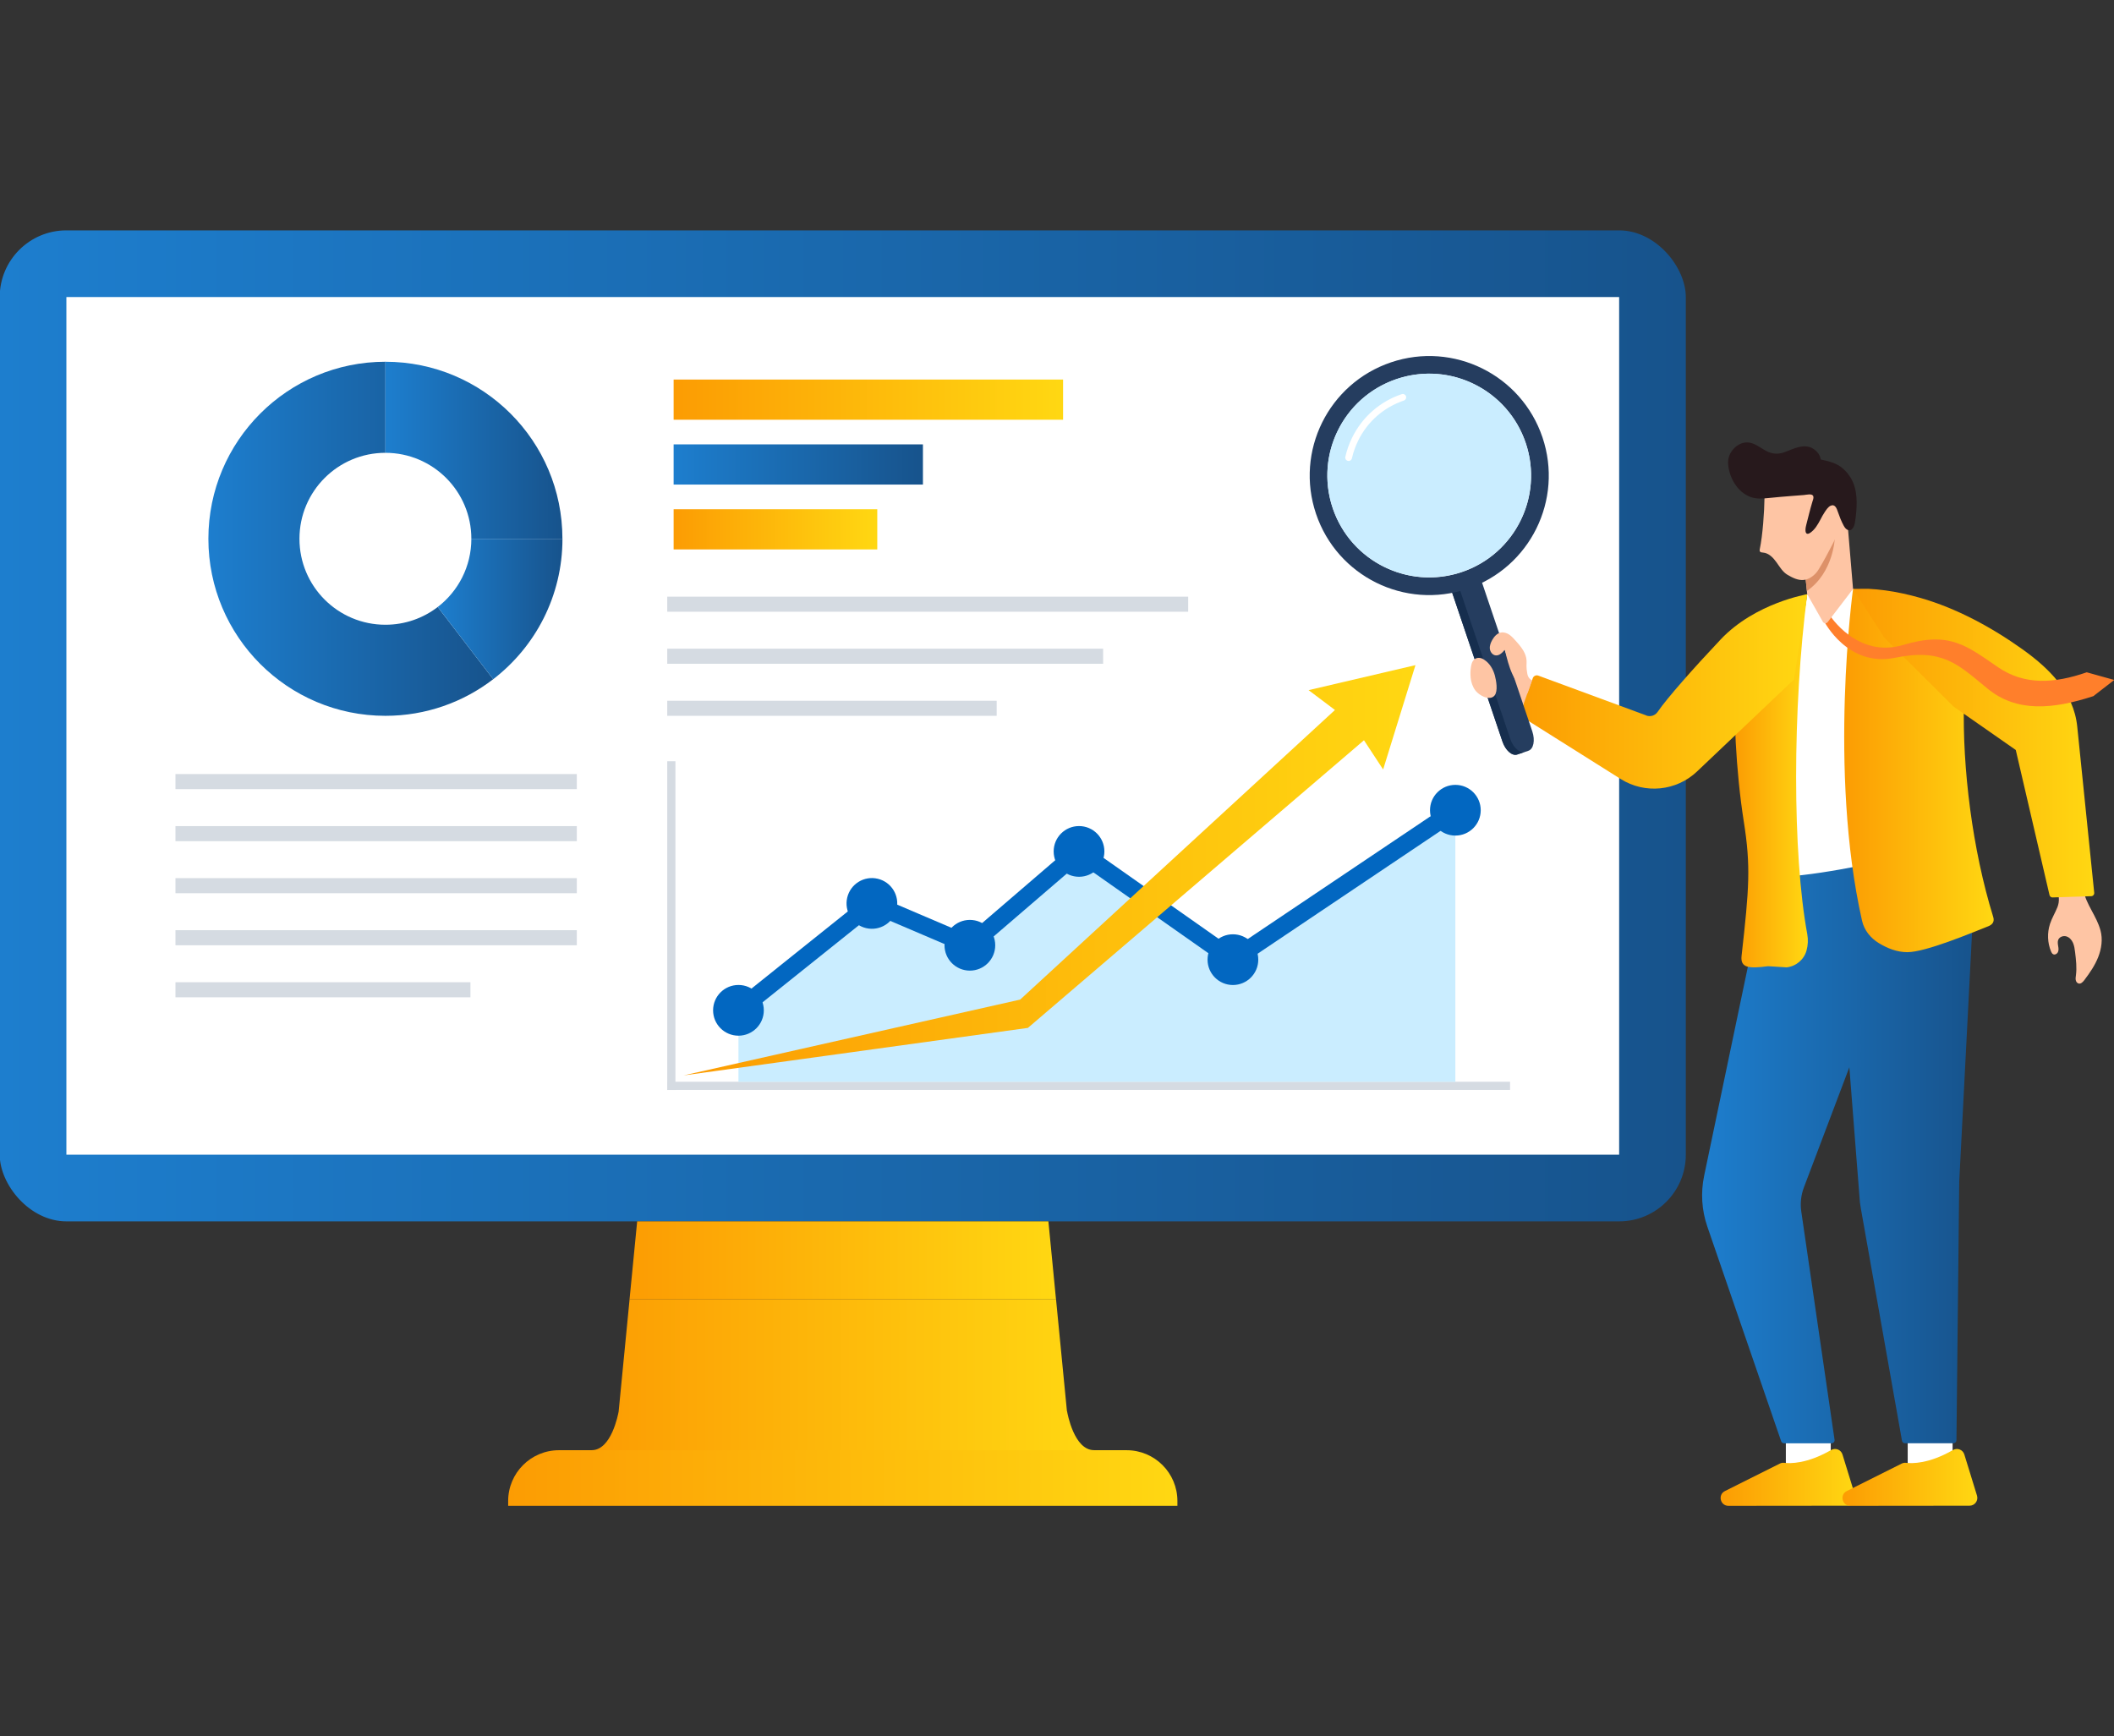 <?xml version="1.0" encoding="UTF-8"?>
<svg id="Layer_1" data-name="Layer 1" xmlns="http://www.w3.org/2000/svg" xmlns:xlink="http://www.w3.org/1999/xlink" viewBox="0 0 526 432">
  <rect x="0" y="0" width="526" height="432" fill="#333333" stroke="none"/>
  <defs>
    <style>
      .cls-1 {
        fill: url(#linear-gradient-15);
      }

      .cls-2 {
        fill: url(#linear-gradient-13);
      }

      .cls-3 {
        fill: #d5dbe2;
      }

      .cls-4 {
        fill: url(#linear-gradient-2);
      }

      .cls-5 {
        fill: url(#linear-gradient-10);
      }

      .cls-6 {
        fill: url(#linear-gradient-12);
      }

      .cls-7 {
        fill: #253d5f;
      }

      .cls-8 {
        fill: #162e4e;
      }

      .cls-9 {
        fill: #fff;
      }

      .cls-10 {
        fill: #dd9169;
      }

      .cls-11 {
        fill: url(#linear-gradient-4);
      }

      .cls-12 {
        fill: url(#linear-gradient-3);
      }

      .cls-13 {
        fill: #caedff;
      }

      .cls-14 {
        fill: url(#linear-gradient-5);
      }

      .cls-15 {
        fill: url(#linear-gradient-8);
      }

      .cls-16 {
        fill: #fec5a4;
      }

      .cls-17 {
        fill: url(#linear-gradient-14);
      }

      .cls-18 {
        fill: #27191c;
      }

      .cls-19 {
        fill: url(#linear-gradient-17);
      }

      .cls-20 {
        fill: url(#linear-gradient-7);
      }

      .cls-21 {
        fill: url(#linear-gradient-9);
      }

      .cls-22 {
        fill: url(#linear-gradient-11);
      }

      .cls-23 {
        fill: url(#linear-gradient-6);
      }

      .cls-24 {
        fill: #0267c1;
      }

      .cls-25 {
        fill: #ff7f2b;
      }

      .cls-26 {
        fill: #fec5a4;
      }

      .cls-27 {
        fill: url(#linear-gradient-16);
      }

      .cls-28 {
        fill: url(#linear-gradient);
      }

      .cls-29 {
        fill: url(#linear-gradient-18);
      }
    </style>
    <linearGradient id="linear-gradient" x1="-.07" y1="180.61" x2="419.46" y2="180.61" gradientUnits="userSpaceOnUse">
      <stop offset="0" stop-color="#1d7ece"/>
      <stop offset="1" stop-color="#17538c"/>
    </linearGradient>
    <linearGradient id="linear-gradient-2" x1="156.64" y1="313.6" x2="262.75" y2="313.6" gradientUnits="userSpaceOnUse">
      <stop offset="0" stop-color="#fc9c03"/>
      <stop offset=".99" stop-color="#ffd712"/>
    </linearGradient>
    <linearGradient id="linear-gradient-3" x1="126.44" y1="367.76" x2="292.96" y2="367.76" xlink:href="#linear-gradient-2"/>
    <linearGradient id="linear-gradient-4" x1="147.2" y1="342.07" x2="272.2" y2="342.07" xlink:href="#linear-gradient-2"/>
    <linearGradient id="linear-gradient-5" x1="51.85" y1="134.06" x2="122.72" y2="134.06" xlink:href="#linear-gradient"/>
    <linearGradient id="linear-gradient-6" x1="95.89" y1="112.04" x2="139.95" y2="112.04" xlink:href="#linear-gradient"/>
    <linearGradient id="linear-gradient-7" x1="108.92" y1="151.53" x2="139.95" y2="151.53" xlink:href="#linear-gradient"/>
    <linearGradient id="linear-gradient-8" x1="167.61" y1="99.44" x2="264.51" y2="99.44" xlink:href="#linear-gradient-2"/>
    <linearGradient id="linear-gradient-9" x1="167.61" y1="115.57" x2="229.64" y2="115.57" xlink:href="#linear-gradient"/>
    <linearGradient id="linear-gradient-10" x1="167.61" y1="131.7" x2="218.27" y2="131.7" xlink:href="#linear-gradient-2"/>
    <linearGradient id="linear-gradient-11" x1="170.11" y1="216.54" x2="352.19" y2="216.54" xlink:href="#linear-gradient-2"/>
    <linearGradient id="linear-gradient-12" x1="428.14" y1="367.6" x2="461.69" y2="367.6" xlink:href="#linear-gradient-2"/>
    <linearGradient id="linear-gradient-13" x1="458.46" y1="367.6" x2="492.01" y2="367.6" xlink:href="#linear-gradient-2"/>
    <linearGradient id="linear-gradient-14" x1="423.51" y1="285.45" x2="491.18" y2="285.45" xlink:href="#linear-gradient"/>
    <linearGradient id="linear-gradient-15" x1="431.63" y1="194.27" x2="449.83" y2="194.27" xlink:href="#linear-gradient-2"/>
    <linearGradient id="linear-gradient-16" x1="458.87" y1="191.73" x2="496.06" y2="191.73" xlink:href="#linear-gradient-2"/>
    <linearGradient id="linear-gradient-17" x1="378.3" y1="172.03" x2="449.67" y2="172.03" xlink:href="#linear-gradient-2"/>
    <linearGradient id="linear-gradient-18" x1="461.07" y1="184.91" x2="521.09" y2="184.91" xlink:href="#linear-gradient-2"/>
  </defs>
  <g>
    <g>
      <rect class="cls-28" x="-.07" y="57.32" width="419.53" height="246.58" rx="16.59" ry="16.59"/>
      <rect class="cls-9" x="16.52" y="73.91" width="386.35" height="213.4"/>
      <polygon class="cls-4" points="262.75 323.31 156.64 323.31 158.54 303.9 260.86 303.9 262.75 323.31"/>
      <path class="cls-12" d="M139.08,360.84h141.24c6.98,0,12.64,5.66,12.64,12.64v1.2H126.44v-1.2c0-6.98,5.66-12.64,12.64-12.64Z"/>
      <path class="cls-11" d="M265.47,351.13s0-.03,0-.03l-2.71-27.8h-106.11l-2.71,27.8h0s0,.03,0,.03v.03c-.15.82-1.82,9.67-6.72,9.67h125c-4.98,0-6.62-9.13-6.72-9.7Z"/>
    </g>
    <g>
      <g>
        <path class="cls-14" d="M122.72,169c-7.43,5.71-16.73,9.11-26.82,9.11-24.33,0-44.05-19.72-44.05-44.05s19.72-44.05,44.05-44.05v22.66c-11.81,0-21.39,9.57-21.39,21.39s9.57,21.39,21.39,21.39c4.9,0,9.42-1.65,13.02-4.42l13.8,17.97Z"/>
        <path class="cls-23" d="M139.95,134.06h-22.67c0-11.81-9.57-21.39-21.39-21.39v-22.66c24.33,0,44.05,19.72,44.05,44.05Z"/>
        <path class="cls-20" d="M139.95,134.06c0,14.23-6.75,26.89-17.23,34.94l-13.8-17.97c5.08-3.91,8.36-10.05,8.36-16.97h22.67Z"/>
      </g>
      <g>
        <rect class="cls-3" x="166.02" y="148.46" width="129.62" height="3.75"/>
        <rect class="cls-3" x="166.02" y="161.41" width="108.46" height="3.75"/>
        <rect class="cls-3" x="166.02" y="174.36" width="81.97" height="3.75"/>
      </g>
      <g>
        <rect class="cls-3" x="43.66" y="192.6" width="99.86" height="3.75"/>
        <rect class="cls-3" x="43.66" y="205.55" width="99.86" height="3.75"/>
        <rect class="cls-3" x="43.66" y="218.5" width="99.86" height="3.75"/>
        <rect class="cls-3" x="43.66" y="231.45" width="99.86" height="3.75"/>
        <rect class="cls-3" x="43.66" y="244.4" width="73.39" height="3.75"/>
      </g>
      <g>
        <rect class="cls-15" x="167.61" y="94.44" width="96.9" height="10"/>
        <rect class="cls-21" x="167.61" y="110.57" width="62.03" height="10"/>
        <rect class="cls-5" x="167.61" y="126.71" width="50.67" height="10"/>
      </g>
      <g>
        <rect class="cls-3" x="166.02" y="189.41" width="2.04" height="81.8"/>
        <rect class="cls-3" x="269.89" y="165.37" width="2.04" height="209.63" transform="translate(541.1 -.73) rotate(90)"/>
      </g>
      <polygon class="cls-13" points="183.74 251.39 216.95 224.8 241.32 235.2 268.48 211.85 306.77 238.78 362.12 201.6 362.12 269.17 183.74 269.17 183.74 251.39"/>
      <polygon class="cls-24" points="185.11 253.1 182.36 249.67 216.6 222.26 240.92 232.64 268.34 209.07 306.8 236.11 360.89 199.78 363.35 203.43 306.74 241.45 268.61 214.64 241.71 237.76 217.3 227.34 185.11 253.1"/>
      <g>
        <circle class="cls-24" cx="183.74" cy="251.39" r="6.31"/>
        <circle class="cls-24" cx="216.95" cy="224.8" r="6.31" transform="translate(-51.68 384.3) rotate(-76.72)"/>
        <circle class="cls-24" cx="241.32" cy="235.2" r="6.31"/>
        <circle class="cls-24" cx="268.48" cy="211.85" r="6.31"/>
        <circle class="cls-24" cx="306.77" cy="238.78" r="6.31"/>
        <circle class="cls-24" cx="362.12" cy="201.6" r="6.31"/>
      </g>
      <polygon class="cls-22" points="170.11 267.58 255.76 255.76 339.38 184.19 344.15 191.46 352.19 165.5 325.6 171.72 332.16 176.66 253.83 248.72 170.11 267.58"/>
    </g>
  </g>
  <g>
    <g>
      <g>
        <rect class="cls-9" x="444.35" y="357.24" width="11.17" height="8.31"/>
        <path class="cls-6" d="M429.22,370.99l13.63-6.82c.34-.17.72-.24,1.1-.19,1.43.18,5.63.29,11.65-3.18,1.09-.63,2.47-.1,2.84,1.1l3.15,10.23c.39,1.25-.55,2.52-1.86,2.52l-29.66.03c-2.05,0-2.71-2.77-.87-3.68Z"/>
      </g>
      <g>
        <rect class="cls-9" x="474.67" y="357.24" width="11.17" height="8.31"/>
        <path class="cls-2" d="M459.54,370.99l13.63-6.82c.34-.17.72-.24,1.1-.19,1.43.18,5.63.29,11.65-3.18,1.09-.63,2.47-.1,2.84,1.1l3.15,10.23c.39,1.25-.55,2.52-1.86,2.52l-29.66.03c-2.05,0-2.71-2.77-.87-3.68Z"/>
      </g>
      <polygon class="cls-9" points="449.67 147.85 447.18 163.88 444.59 220.05 474.75 217.25 478.13 153.18 461.07 146.54 449.67 147.85"/>
      <path class="cls-17" d="M443.9,359.12h11.82c.46,0,.81-.41.75-.87l-8.28-56.8c-.3-2.04-.07-4.12.67-6.04l11.29-29.85,2.51,32.07c.04,1.02.16,2.04.35,3.04l10.24,57.82c.06.36.38.62.74.62h12.05c.41,0,.75-.33.76-.75l.69-64.3,3.68-71.5c.35-6.76-5.84-12-12.45-10.54-14.47,3.2-27.76,6.15-39.18,6.34l-15.52,74.19c-.88,4.21-.61,8.58.79,12.64l18.37,53.41c.11.31.39.51.72.51Z"/>
    </g>
    <path class="cls-1" d="M449.67,147.85s-15.92,5.26-17.7,20.71c-.86,7.49-.02,23.61,1.9,35.75,1.78,11.26,1.37,16.56-.54,33.55-.34,3.02,1.9,3.17,6.59,2.55l4.61.29c2.36-.26,4.34-1.92,4.97-4.21.36-1.3.43-2.69.18-4.06-3.7-19.96-3.69-56.16-.01-84.58Z"/>
    <path class="cls-27" d="M488.66,174.78c-.4,16.31,2.08,36.53,7.29,53.38.36,1.17-.17,1.9-1.25,2.32-4.14,1.64-15.61,6.46-20.14,6.44-2.56-.01-4.91-.94-7.07-2.25-2.07-1.26-3.65-3.21-4.18-5.57-8.45-37.37-2.24-82.56-2.24-82.56l27.58,28.25Z"/>
    <g>
      <path class="cls-16" d="M370.42,173.07c.23.75.39,1.56.29,2.32,0,0,.01-.01.02-.01.16-.09.33-.18.5-.27.57-.3,1.16-.58,1.75-.85,1.07-.49,4.79,1.33,5.89.92.55-.21,2.75.15,2.75.15.55-.19,1.43-1.68,1.43-1.68l1.83-2.83c-.03-.09-.65-.25-.74-.29-2.18-.85-4.3-1.84-6.53-2.55-5.74-1.81-7.33-3.17-7.55-3.41-.25-.27-.5-.57-.82-.74-.33-.17-.76-.2-1.05.03-.28.23-.34.65-.27,1.01.07.36.25.7.35,1.05.1.35.12.76-.09,1.07-.2.28-.54.38-.9.39h0c1.44,1.64,2.53,3.6,3.16,5.69Z"/>
      <path class="cls-19" d="M409.62,178.01l-26.85-9.9c-.62-.24-1.31.15-1.44.8l-3.01,8.41c-.08.44.11.88.48,1.12l24.47,15.4c6.01,3.78,13.83,3.01,18.98-1.88l24.13-22.9,3.29-21.2s-12.94,2.14-21.55,11.26c-6.62,7.01-13.42,14.68-15.67,18.01-.62.92-1.8,1.29-2.84.9Z"/>
      <g>
        <rect class="cls-9" x="362.44" y="145.32" width="7.37" height="8.19" transform="translate(760.81 173.79) rotate(161.33)"/>
        <path class="cls-7" d="M368.53,144.3l12.73,37.68c.75,2.23.32,4.39-.96,4.82l-2.78.94c-1.28.43-2.94-1.02-3.69-3.25l-12.73-37.68,7.43-2.51Z"/>
        <path class="cls-8" d="M361.1,146.8l12.73,37.68c.75,2.23,2.4,3.69,3.69,3.25l1.94-.66c-1.28.43-2.94-1.02-3.69-3.25l-12.73-37.68-1.94.66Z"/>
        <path class="cls-7" d="M327.45,127.85c5.26,15.56,22.13,23.91,37.69,18.65,15.56-5.26,23.91-22.13,18.65-37.69-5.26-15.56-22.13-23.91-37.69-18.65-15.56,5.26-23.91,22.13-18.65,37.69ZM331.61,126.44c-4.48-13.26,2.64-27.64,15.9-32.12,13.26-4.48,27.64,2.64,32.12,15.9,4.48,13.26-2.64,27.64-15.9,32.12-13.26,4.48-27.64-2.64-32.12-15.9Z"/>
        <circle class="cls-13" cx="355.62" cy="118.33" r="25.34" transform="translate(84.44 377.04) rotate(-62.06)"/>
        <path class="cls-9" d="M335.56,114.71c.38,0,.73-.27.82-.66.34-1.53.88-3.03,1.58-4.46,2.33-4.72,6.37-8.24,11.35-9.93.44-.15.68-.63.53-1.06-.15-.44-.63-.68-1.06-.53-5.41,1.83-9.79,5.65-12.32,10.77-.77,1.55-1.34,3.17-1.72,4.84-.1.45.18.9.64,1,.06.01.12.02.18.02Z"/>
      </g>
      <path class="cls-16" d="M365.91,168.57c.12,1.15.48,2.26,1.15,3.18.57.78,1.84,1.68,3.02,1.87h0c.07.01.15.02.22.03.34.03.67-.01.97-.14,0,0,0,0,.01,0,.1-.04.2-.1.29-.17.02,0,.03-.02.05-.03.1-.08.19-.17.27-.27.88-1.14.38-3.74.06-4.95-.42-1.58-1.31-3.07-2.65-3.93-.02-.01-.04-.02-.06-.04-.06-.04-.12-.07-.18-.11-.07-.04-.14-.08-.21-.11-.37-.17-.78-.25-1.17-.2-.61.08-1,.42-1.26.87-.19.33-.31.73-.38,1.13-.02.1-.04.2-.05.3-.13.84-.16,1.71-.07,2.57Z"/>
      <path class="cls-16" d="M374.41,161.68c-.6.72-1.36,1.51-2.29,1.39-.77-.1-1.33-.86-1.42-1.64-.08-.77.22-1.54.61-2.22.49-.85,1.21-1.66,2.17-1.83.7-.12,1.42.12,2.02.51.59.39,1.07.93,1.55,1.46,1.16,1.29,2.36,2.67,2.71,4.37.19.95-.02,1.83.1,2.79.19,1.54.26,2.13,1.34,2.8l-1.14,3.2c-3.61-2.87-4.57-6.35-5.63-10.84Z"/>
    </g>
    <path class="cls-26" d="M510.07,229.9c.48-1.46,1.3-2.79,1.87-4.22.56-1.43.4-2.99-.2-4.41l6.63.2c.74,3.69,3.29,6.41,4.27,10.04.59,2.17.26,4.52-.56,6.61-.82,2.09-2.11,3.97-3.47,5.76-.35.46-.85.98-1.41.84-.39-.09-.65-.48-.72-.87-.07-.39,0-.8.05-1.19.25-1.9.02-3.83-.21-5.73-.1-.79-.2-1.6-.52-2.33-.32-.73-.9-1.39-1.66-1.61-.77-.22-1.71.11-2.01.85-.19.47-.11,1-.03,1.5.09.5.17,1.03-.02,1.5-.19.47-.77.83-1.22.59-.27-.14-.41-.43-.53-.7-.89-2.15-.98-4.63-.25-6.84Z"/>
    <path class="cls-29" d="M468.85,158.67l17.23,17.14,15.48,10.8,8.39,36.09c.08.35.39.6.74.6l9.62-.31c.46,0,.81-.39.77-.84,0,0-4.23-41.39-4.23-41.4-.87-8.51-7.07-14.52-13.66-19.22-7.61-5.43-16.35-10.18-25.33-12.75-2.87-.82-5.8-1.48-8.76-1.88-1.37-.19-2.74-.32-4.12-.39-.44-.02-3.21.02-3.91.02,0,0,7.78,12.13,7.78,12.13Z"/>
    <g>
      <path class="cls-25" d="M455.21,152.98s6.83,10.96,18.37,7.49c11.54-3.47,15.77.22,23.57,5.55,6.62,4.52,14,4.06,22.07,1.26l6.84,1.91-5.2,4.03c-10.13,3.29-19.09,4.09-26.38-1.92-7.29-6-11.18-10.06-22.98-7.63-11.8,2.43-17.63-9.09-17.63-9.09l1.34-1.62Z"/>
      <path class="cls-16" d="M459.58,128.77l1.49,17.77-6.27,8.2c-.27.42-.88.45-1.19.06l-3.95-6.96-.08-.8-.09-.91-.77-7.41-.08-.74,10.93-9.22Z"/>
      <path class="cls-10" d="M456.54,133.73s-.22,8.67-6.96,13.32l-.09-.91-.77-7.41,7.82-5Z"/>
      <path class="cls-16" d="M439.04,123.8c-.05,3.56-.44,9.32-1.17,12.8-.04.2-.08.42.02.6.15.26.52.27.82.3,1.4.12,2.49,1.26,3.31,2.41.82,1.15,1.56,2.43,2.78,3.14,1.22.7,2.62,1.43,4.07,1.25,1.56-.19,3.06-1.49,3.77-2.84,2.13-3.48,4.62-8.51,7.22-14.04l-2.79-8.2-18.04,4.6Z"/>
      <path class="cls-18" d="M459.79,117.87c-.75-.93-1.65-1.74-2.7-2.29-1.17-.61-2.48-.9-3.75-1.18-.04-.01-.15-.03-.28-.05-.09-.36-.26-.89-.3-.95-.15-.32-.35-.62-.59-.89-.07-.08-.14-.16-.22-.23-1.38-1.35-2.91-1.4-4.45-1.02-1.12.27-2.25.78-3.33,1.2-.61.23-1.21.38-1.8.41-.8.06-1.59-.08-2.41-.43-1.49-.64-2.7-1.8-4.29-2.23-2.43-.66-4.89,1.3-5.52,3.59-.15.54-.2,1.11-.16,1.67.27,3.4,2.29,7,5.63,8.21,1.42.51,2.95.39,4.41.24,1.95-.2,3.9-.37,5.85-.52,1-.08,1.99-.15,2.99-.23.58-.04,2.11-.48,2.32.35.11.44-.11.9-.23,1.31-.59,1.91-1.03,3.87-1.54,5.8-.13.49-.53,2.33.48,2.18.14-.02.27-.09.4-.17,1.23-.76,2-2.12,2.66-3.37.33-.63.66-1.26,1.06-1.85.36-.53.87-1.33,1.48-1.59,1.1-.48,1.52.71,1.79,1.52.42,1.21.85,2.33,1.46,3.46.22.4.5.8.9,1,1.13.57,1.72-.79,1.87-1.68.15-.87.26-1.76.34-2.64.3-3.38.14-6.86-2.09-9.62Z"/>
    </g>
  </g>
</svg>